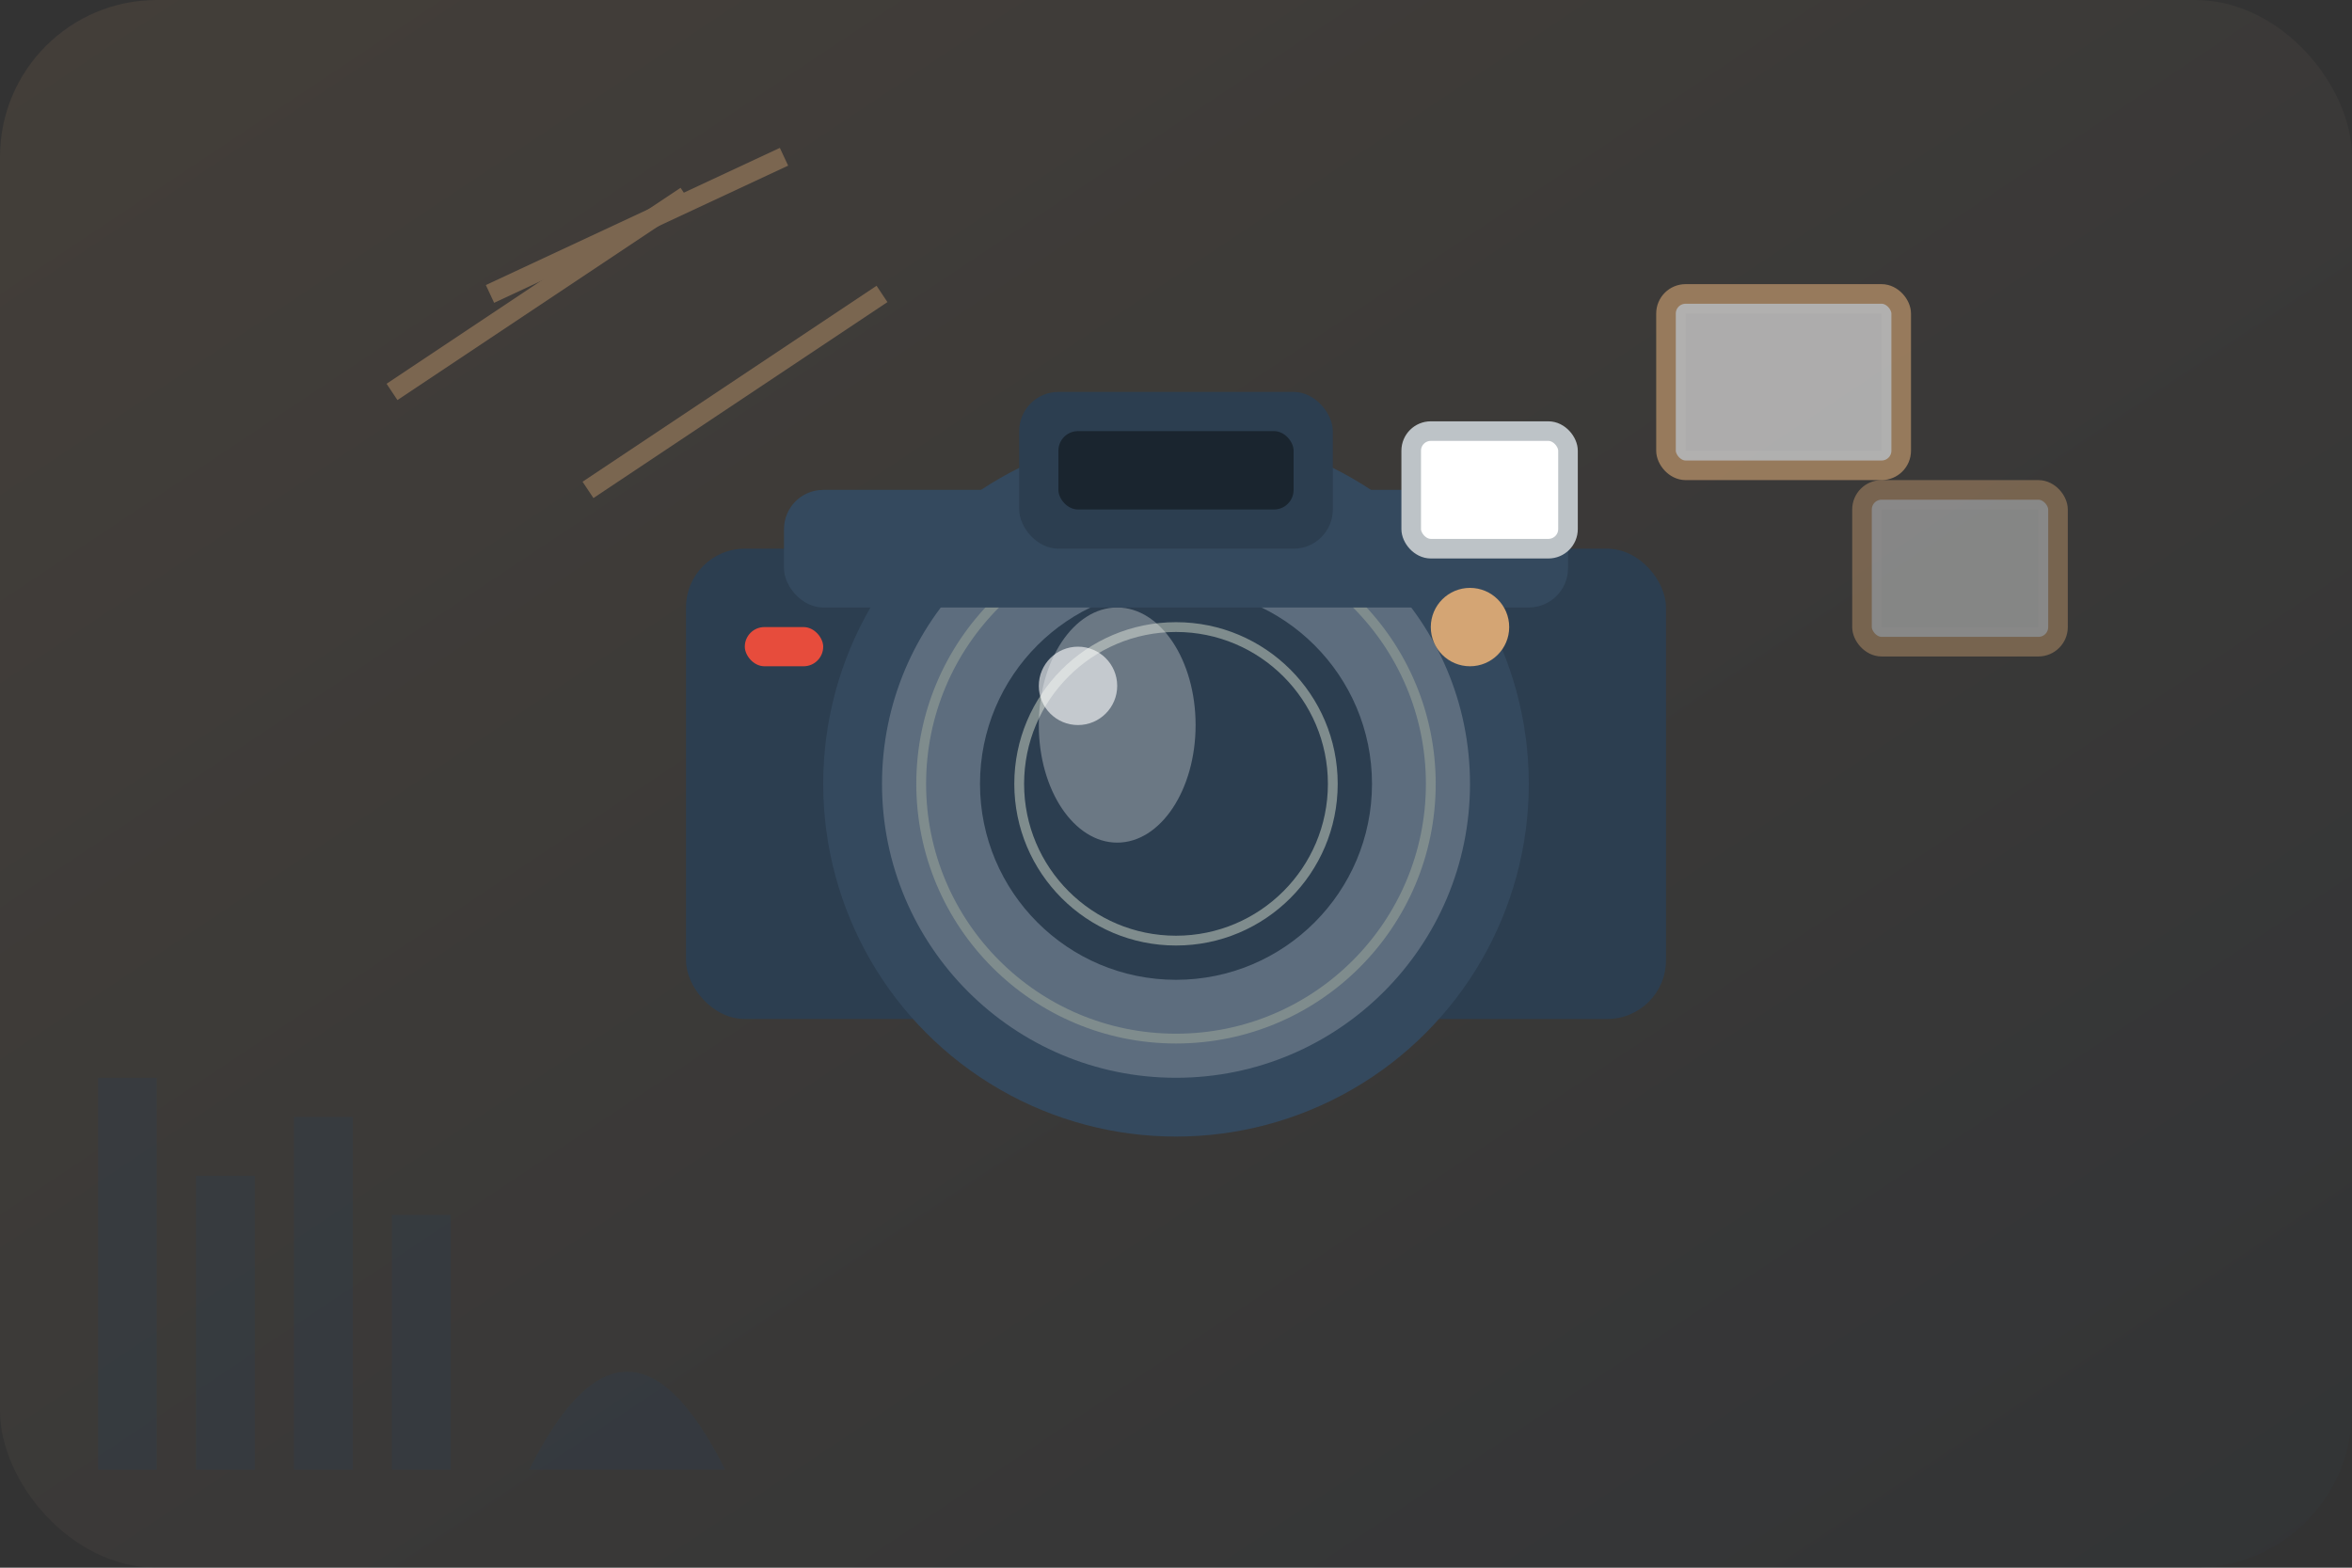 <svg xmlns="http://www.w3.org/2000/svg" viewBox="0 0 120 80" fill="none">
  <rect x="0" y="0" width="120" height="80" fill="#333333" stroke="none"/>
  <!-- Background gradient -->
  <defs>
    <linearGradient id="photoGrad" x1="0%" y1="0%" x2="100%" y2="100%">
      <stop offset="0%" style="stop-color:#D4A574;stop-opacity:0.1"/>
      <stop offset="100%" style="stop-color:#2C3E50;stop-opacity:0.1"/>
    </linearGradient>
  </defs>
  <rect width="120" height="80" rx="8" fill="url(#photoGrad)"/>
  
  <!-- Camera with lens -->
  <g transform="translate(60,40)">
    <!-- Camera body -->
    <rect x="-25" y="-12" width="50" height="24" rx="3" fill="#2C3E50"/>
    
    <!-- Large lens -->
    <circle cx="0" cy="0" r="18" fill="#34495E"/>
    <circle cx="0" cy="0" r="15" fill="#5D6D7E"/>
    <circle cx="0" cy="0" r="10" fill="#2C3E50"/>
    
    <!-- Lens rings -->
    <circle cx="0" cy="0" r="13" fill="none" stroke="#7F8C8D" stroke-width="0.5"/>
    <circle cx="0" cy="0" r="8" fill="none" stroke="#7F8C8D" stroke-width="0.5"/>
    
    <!-- Lens reflection -->
    <ellipse cx="-3" cy="-3" rx="4" ry="6" fill="#FFFFFF" opacity="0.3"/>
    <circle cx="-5" cy="-5" r="2" fill="#FFFFFF" opacity="0.6"/>
    
    <!-- Camera top -->
    <rect x="-20" y="-15" width="40" height="6" rx="2" fill="#34495E"/>
    
    <!-- Viewfinder -->
    <rect x="-8" y="-20" width="16" height="8" rx="2" fill="#2C3E50"/>
    <rect x="-6" y="-18" width="12" height="4" rx="1" fill="#1A252F"/>
    
    <!-- Flash -->
    <rect x="12" y="-18" width="8" height="6" rx="1" fill="#FFFFFF" stroke="#BDC3C7"/>
    
    <!-- Camera controls -->
    <circle cx="15" cy="-8" r="2" fill="#D4A574"/>
    <rect x="-22" y="-8" width="4" height="2" rx="1" fill="#E74C3C"/>
  </g>
  
  <!-- Photography elements -->
  <!-- Light rays -->
  <g stroke="#D4A574" stroke-width="1" opacity="0.4">
    <path d="M20,20 L35,10"/>
    <path d="M25,15 L40,8"/>
    <path d="M30,25 L45,15"/>
  </g>
  
  <!-- Roman architecture silhouette -->
  <g transform="translate(5,55)" fill="#2C3E50" opacity="0.3">
    <rect x="0" y="0" width="3" height="20"/>
    <rect x="5" y="5" width="3" height="15"/>
    <rect x="10" y="2" width="3" height="18"/>
    <rect x="15" y="7" width="3" height="13"/>
    <!-- Colosseum arch -->
    <path d="M22,20 Q27,10 32,20 L32,20 L22,20 Z"/>
  </g>
  
  <!-- Decorative photo frames -->
  <g transform="translate(85,15)" opacity="0.6">
    <rect x="0" y="0" width="12" height="9" rx="1" fill="#FFFFFF" stroke="#D4A574"/>
    <rect x="1" y="1" width="10" height="7" fill="#F8F9FA"/>
  </g>
  
  <g transform="translate(95,25)" opacity="0.4">
    <rect x="0" y="0" width="10" height="8" rx="1" fill="#FFFFFF" stroke="#D4A574"/>
    <rect x="1" y="1" width="8" height="6" fill="#F8F9FA"/>
  </g>
</svg>
